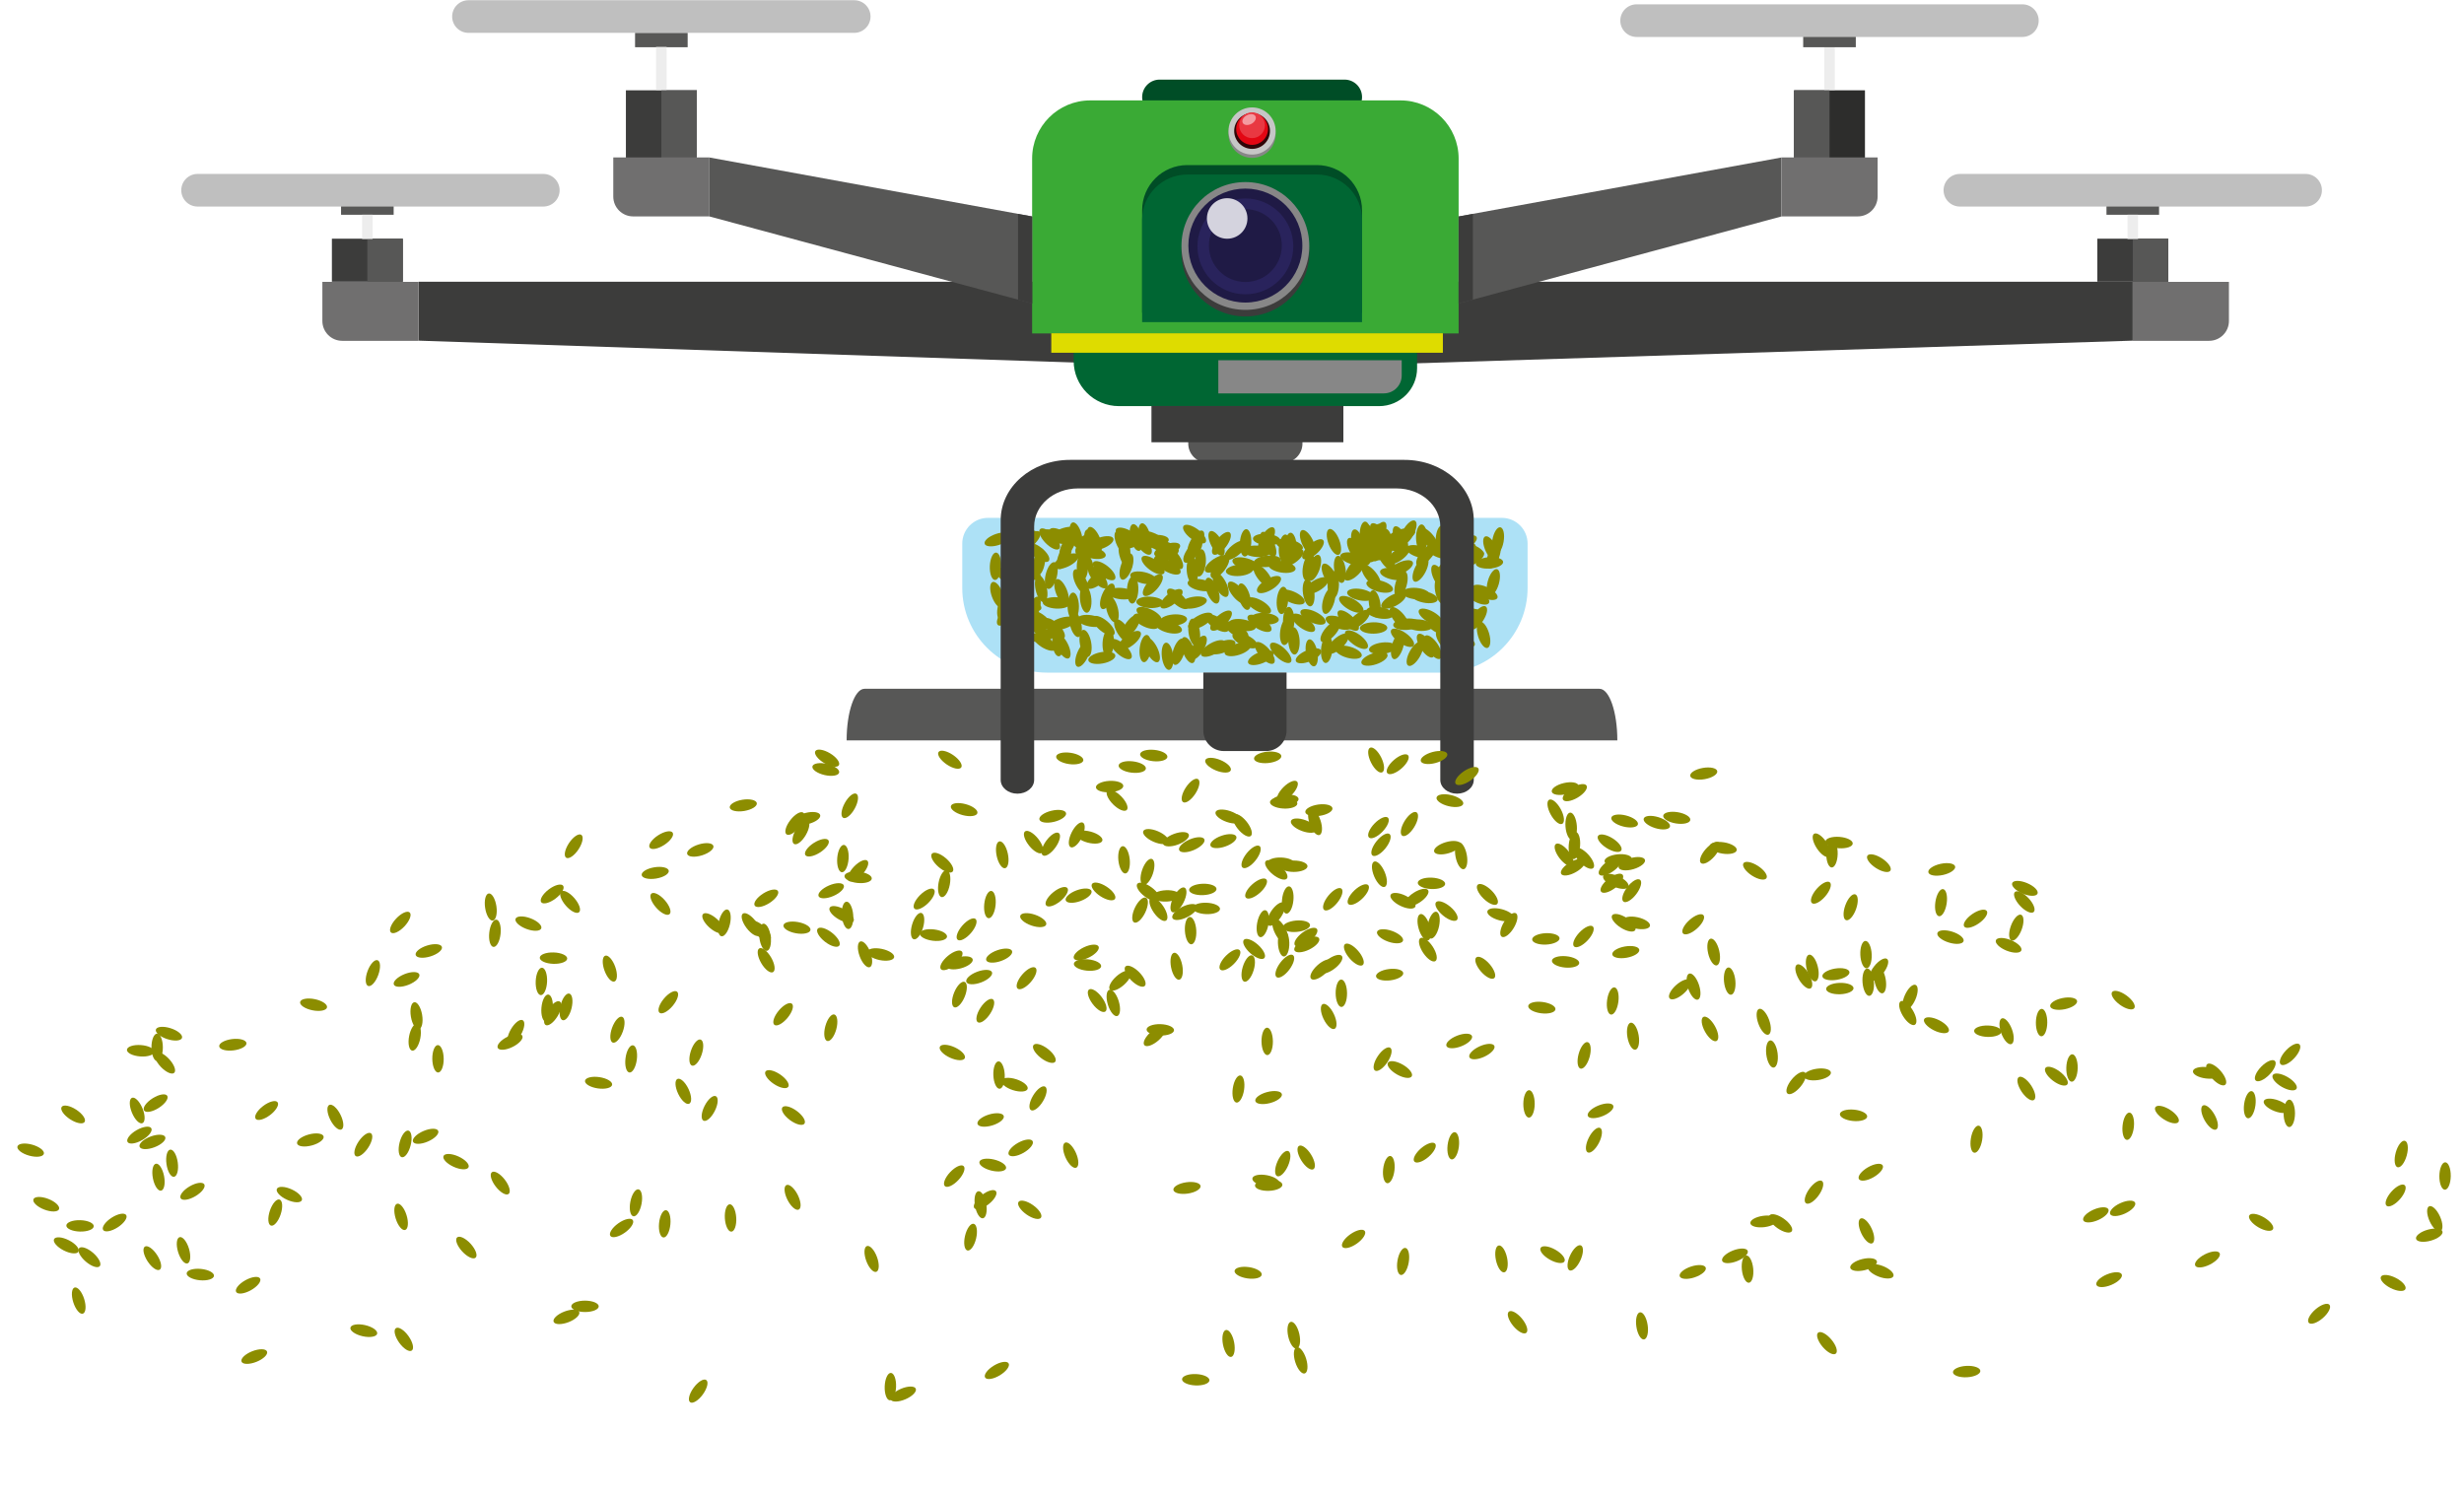 <?xml version="1.0" encoding="UTF-8"?>
<svg width="600" height="364.8" version="1.1" viewBox="0 0 600 364.8" xmlns="http://www.w3.org/2000/svg" xmlns:xlink="http://www.w3.org/1999/xlink">
 <g transform="translate(-332.7 -1114.1)">
  <g transform="translate(189.75 1121.6)">
   <path transform="translate(-332.7 -1114.1)" d="m827.01 1270.4h-96.424c-11.388 0-20.62-9.233-20.62-20.62v-10.796c0-3.465 2.81-6.274 6.276-6.274h125.11c3.466 0 6.276 2.81 6.276 6.274v10.796c0 11.387-9.231 20.62-20.62 20.62" fill="#ade1f6"/>
   <use transform="rotate(49.704 117.27 548.47)" xlink:href="#a"/>
   <use transform="rotate(71.17 136.86 382.52)" xlink:href="#a"/>
   <use transform="rotate(182.36 179.58 92.617)" xlink:href="#a"/>
   <use transform="rotate(159.78 172.51 137.21)" xlink:href="#a"/>
   <use transform="rotate(194.16 184.65 76.032)" xlink:href="#a"/>
   <use transform="rotate(165.13 175.41 129.73)" xlink:href="#a"/>
   <use transform="rotate(27.544 57.662 953.04)" xlink:href="#a"/>
   <use transform="rotate(134.03 168.05 182.86)" xlink:href="#a"/>
   <use transform="rotate(126.98 162.89 201.8)" xlink:href="#a"/>
   <use transform="rotate(178.57 179.73 103.62)" xlink:href="#a"/>
   <use transform="rotate(217.65 193.64 31.874)" xlink:href="#a"/>
   <use transform="rotate(3.916 -1044 6243.6)" xlink:href="#a"/>
   <use transform="rotate(110.71 165.47 240.94)" xlink:href="#a"/>
   <use transform="rotate(202 188.58 53.479)" xlink:href="#a"/>
   <use transform="rotate(180.18 181.66 95.256)" xlink:href="#a"/>
   <use transform="rotate(-82.831 222.76 -137)" xlink:href="#a"/>
   <use transform="rotate(20.922 -26.647 1245.5)" xlink:href="#a"/>
   <use transform="rotate(-41.321 292.16 -451.97)" xlink:href="#a"/>
   <use transform="rotate(210.2 196.06 36.243)" xlink:href="#a"/>
   <use transform="rotate(128.16 168.59 198.05)" xlink:href="#a"/>
   <use transform="rotate(-62.071 239.81 -252.31)" xlink:href="#a"/>
   <use transform="rotate(-68.025 239.36 -210.49)" xlink:href="#a"/>
   <use transform="rotate(-51.331 269 -335.83)" xlink:href="#a"/>
   <use transform="rotate(123.14 161.68 221.07)" xlink:href="#a"/>
   <use transform="rotate(253.34 209.32 -67.145)" xlink:href="#a"/>
   <use transform="rotate(-44.243 259.79 -430.6)" xlink:href="#a"/>
   <use transform="rotate(8.294 -271.1 3017.5)" xlink:href="#a"/>
   <use transform="rotate(-12.35 519.76 -1860.2)" xlink:href="#a"/>
   <use transform="rotate(127.41 164.57 208.12)" xlink:href="#a"/>
   <use transform="rotate(72.537 127.75 394.9)" xlink:href="#a"/>
   <use transform="rotate(202.84 193.78 52.254)" xlink:href="#a"/>
   <use transform="rotate(-57.741 241.2 -295.72)" xlink:href="#a"/>
   <use transform="rotate(13.656 -103.78 1879.1)" xlink:href="#a"/>
   <use transform="rotate(93.027 150.26 304.2)" xlink:href="#a"/>
   <use transform="rotate(134.57 168.85 193.88)" xlink:href="#a"/>
   <use transform="rotate(176.38 185.14 112.93)" xlink:href="#a"/>
   <use transform="rotate(-22.832 340.98 -988.57)" xlink:href="#a"/>
   <use transform="rotate(-14.728 419.35 -1580.4)" xlink:href="#a"/>
   <use transform="rotate(64.417 135.22 437.65)" xlink:href="#a"/>
   <use transform="rotate(158.58 180 140.57)" xlink:href="#a"/>
   <use transform="rotate(73.365 132.7 391.94)" xlink:href="#a"/>
   <use transform="rotate(153.13 176.72 157.86)" xlink:href="#a"/>
   <use transform="rotate(-15.905 409.96 -1467.1)" xlink:href="#a"/>
   <use transform="rotate(-34.137 295.9 -611.76)" xlink:href="#a"/>
   <use transform="rotate(.706 -5260.6 35328)" xlink:href="#a"/>
   <use transform="rotate(179.22 188.09 103.21)" xlink:href="#a"/>
   <use transform="rotate(166.96 184 128.57)" xlink:href="#a"/>
   <use transform="rotate(203.65 198.78 62.111)" xlink:href="#a"/>
   <use transform="rotate(-12.115 479.11 -2023.5)" xlink:href="#a"/>
   <use transform="rotate(4.776 -563.89 5303.3)" xlink:href="#a"/>
   <use transform="rotate(50.898 117.57 558.44)" xlink:href="#a"/>
   <use transform="rotate(154.28 181.19 148.27)" xlink:href="#a"/>
   <use transform="rotate(-80.388 238.07 -154.61)" xlink:href="#a"/>
   <use transform="rotate(-10.099 675.58 -2354.6)" xlink:href="#a"/>
   <use transform="rotate(119.53 177.62 222.92)" xlink:href="#a"/>
   <use transform="rotate(102.55 165.11 270.24)" xlink:href="#a"/>
   <use transform="rotate(140.08 178.68 177.72)" xlink:href="#a"/>
   <use transform="rotate(174.49 188.06 111.33)" xlink:href="#a"/>
   <use transform="rotate(-49.889 279.7 -368.1)" xlink:href="#a"/>
   <use transform="rotate(259.56 229.03 -74.665)" xlink:href="#a"/>
   <use transform="rotate(166.46 192.44 119.91)" xlink:href="#a"/>
   <use transform="rotate(250.09 213.22 -59.714)" xlink:href="#a"/>
   <use transform="rotate(-51.842 262.21 -354.62)" xlink:href="#a"/>
   <use transform="rotate(203 200.09 55.75)" xlink:href="#a"/>
   <use transform="rotate(-15.014 487.13 -1572.6)" xlink:href="#a"/>
   <use transform="rotate(3.24 -1323.1 7892.2)" xlink:href="#a"/>
   <use transform="rotate(265.97 226.66 -116.8)" xlink:href="#a"/>
   <use transform="rotate(153.86 187.2 145.62)" xlink:href="#a"/>
   <use transform="rotate(18.896 -6.928 1433.5)" xlink:href="#a"/>
   <use transform="rotate(-84.687 234.68 -143.2)" xlink:href="#a"/>
   <use transform="rotate(-32.836 335.02 -648.61)" xlink:href="#a"/>
   <use transform="rotate(132.29 174.88 205.01)" xlink:href="#a"/>
   <use transform="rotate(-67.385 243.08 -244.75)" xlink:href="#a"/>
   <use transform="rotate(247.04 215.79 -53.973)" xlink:href="#a"/>
   <use transform="rotate(-18.821 389.63 -1245.7)" xlink:href="#a"/>
   <use transform="rotate(2.261 -1649.3 11409)" xlink:href="#a"/>
   <use transform="rotate(35.915 69.482 792.09)" xlink:href="#a"/>
   <use transform="rotate(52.327 108.58 559.42)" xlink:href="#a"/>
   <use transform="rotate(-53.548 261.82 -364.29)" xlink:href="#a"/>
   <use transform="rotate(-35.352 293.18 -610.09)" xlink:href="#a"/>
   <use transform="rotate(103.4 169.33 275.58)" xlink:href="#a"/>
   <use transform="rotate(92.662 161.5 316.32)" xlink:href="#a"/>
   <use transform="rotate(115.07 171.62 246.58)" xlink:href="#a"/>
   <use transform="rotate(186.67 199.67 93.795)" xlink:href="#a"/>
   <use transform="rotate(-75.079 239.86 -200.83)" xlink:href="#a"/>
   <use transform="rotate(118.84 179.53 226.71)" xlink:href="#a"/>
   <use transform="rotate(126.21 181.13 211.19)" xlink:href="#a"/>
   <use transform="rotate(41.561 103.62 693.75)" xlink:href="#a"/>
   <use transform="rotate(115.6 172.75 244.58)" xlink:href="#a"/>
   <use transform="rotate(153.17 187.51 160.83)" xlink:href="#a"/>
   <use transform="rotate(-14.427 465.21 -1885.6)" xlink:href="#a"/>
   <use transform="rotate(64.489 148.66 455.78)" xlink:href="#a"/>
   <use transform="rotate(119.11 180.23 230.6)" xlink:href="#a"/>
   <use transform="rotate(230.7 218.07 -7.141)" xlink:href="#a"/>
   <use transform="rotate(-75.285 253.04 -190.76)" xlink:href="#a"/>
   <use transform="rotate(-6.774 951.55 -3734.8)" xlink:href="#a"/>
   <use transform="rotate(-1.818 2175.8 -15186)" xlink:href="#a"/>
   <use transform="rotate(69.721 154.53 421.28)" xlink:href="#a"/>
   <use transform="rotate(142.27 189.47 173.8)" xlink:href="#a"/>
   <use transform="rotate(-46.773 287.78 -427.91)" xlink:href="#a"/>
   <use transform="rotate(264.84 237.18 -105.03)" xlink:href="#a"/>
   <use transform="rotate(17.396 -85.996 1602.7)" xlink:href="#a"/>
   <use transform="rotate(94.426 183.88 315.28)" xlink:href="#a"/>
   <use transform="rotate(217.73 213.75 16.301)" xlink:href="#a"/>
   <use transform="rotate(175.86 201.63 105.7)" xlink:href="#a"/>
   <use transform="rotate(259.42 234.49 -90.192)" xlink:href="#a"/>
   <use transform="rotate(-7.777 814.5 -3288.7)" xlink:href="#a"/>
   <use transform="rotate(-19.717 454.03 -1216.1)" xlink:href="#a"/>
   <use transform="rotate(171.77 223.53 112.32)" xlink:href="#a"/>
   <use transform="rotate(210.07 211.52 31.99)" xlink:href="#a"/>
   <use transform="rotate(6 -428.03 4511.5)" xlink:href="#a"/>
   <use transform="rotate(-79.2 247.22 -180.68)" xlink:href="#a"/>
   <use transform="rotate(60.945 135.53 496.83)" xlink:href="#a"/>
   <use transform="rotate(31.337 48.663 930.9)" xlink:href="#a"/>
   <use transform="rotate(210.65 220.17 27.967)" xlink:href="#a"/>
   <use transform="rotate(-27.827 329.92 -848.04)" xlink:href="#a"/>
   <use transform="rotate(57.124 144.78 525.36)" xlink:href="#a"/>
   <use transform="rotate(-21.123 401.05 -1149.2)" xlink:href="#a"/>
   <use transform="rotate(123.48 184.11 229.26)" xlink:href="#a"/>
   <use transform="rotate(60.703 131.03 504.74)" xlink:href="#a"/>
   <use transform="rotate(-28.583 345.36 -902.42)" xlink:href="#a"/>
   <use transform="rotate(37.248 115.17 788.38)" xlink:href="#a"/>
   <use transform="rotate(37.165 106.28 792.38)" xlink:href="#a"/>
   <use transform="rotate(152.59 197.58 156.13)" xlink:href="#a"/>
   <use transform="rotate(47.904 115.97 630.11)" xlink:href="#a"/>
   <use transform="rotate(248.67 236.15 -53.204)" xlink:href="#a"/>
   <use transform="rotate(11.331 -87.15 2631.1)" xlink:href="#a"/>
   <use transform="rotate(50.339 140.89 596.44)" xlink:href="#a"/>
   <use transform="rotate(84.607 171.22 356.89)" xlink:href="#a"/>
   <use transform="rotate(140.67 195.22 184.41)" xlink:href="#a"/>
   <use transform="rotate(122.22 185.44 234.76)" xlink:href="#a"/>
   <use transform="rotate(252.01 240.09 -64.488)" xlink:href="#a"/>
   <use transform="rotate(5.939 -388.96 4948.4)" xlink:href="#a"/>
   <use transform="rotate(3.499 -795.08 7850.7)" xlink:href="#a"/>
   <use transform="rotate(105.45 184.05 276.91)" xlink:href="#a"/>
   <use transform="rotate(164.12 203.98 133.59)" xlink:href="#a"/>
   <use transform="rotate(-79.99 257.44 -177.91)" xlink:href="#a"/>
   <use transform="rotate(-64.062 277.3 -272.67)" xlink:href="#a"/>
   <use transform="rotate(-14.004 478.75 -1953)" xlink:href="#a"/>
   <use transform="rotate(93.428 180.86 319.51)" xlink:href="#a"/>
   <use transform="rotate(141.77 199.42 180.88)" xlink:href="#a"/>
   <use transform="rotate(-61.04 275.93 -302.96)" xlink:href="#a"/>
   <use transform="rotate(-58.601 283.16 -321.39)" xlink:href="#a"/>
   <use transform="rotate(248.1 241.38 -53.356)" xlink:href="#a"/>
   <use transform="rotate(178.49 223.53 96.412)" xlink:href="#a"/>
   <use transform="rotate(152.54 204.57 152.75)" xlink:href="#a"/>
   <use transform="rotate(264.08 241.68 -119.76)" xlink:href="#a"/>
   <use transform="rotate(238.89 232.37 -36.254)" xlink:href="#a"/>
   <use transform="rotate(-84.981 255.29 -157.99)" xlink:href="#a"/>
   <use transform="rotate(-41.173 329.03 -529.58)" xlink:href="#a"/>
   <use transform="rotate(144.11 215.77 176.85)" xlink:href="#a"/>
   <use transform="rotate(184.26 215.24 85.677)" xlink:href="#a"/>
   <use transform="rotate(-81.108 253.05 -185.11)" xlink:href="#a"/>
   <use transform="rotate(4.749 -695.07 5922.8)" xlink:href="#a"/>
   <use transform="rotate(8.08 -372.92 3528.8)" xlink:href="#a"/>
   <use transform="rotate(132.87 194.39 212.61)" xlink:href="#a"/>
   <use transform="rotate(-89.261 256.72 -163.23)" xlink:href="#a"/>
   <use transform="rotate(-76.898 253.68 -210.83)" xlink:href="#a"/>
   <use transform="rotate(236.07 232.28 -33.277)" xlink:href="#a"/>
   <use transform="rotate(-66.593 271.74 -268.71)" xlink:href="#a"/>
   <use transform="rotate(.503 -8931.1 55274)" xlink:href="#a"/>
   <use transform="rotate(177.01 214.11 112.29)" xlink:href="#a"/>
   <use transform="rotate(-6.698 749.75 -4248.7)" xlink:href="#a"/>
   <use transform="rotate(47.99 146.85 645.51)" xlink:href="#a"/>
   <use transform="rotate(10.352 -154.32 2797.2)" xlink:href="#a"/>
   <use transform="rotate(-7.926 747.59 -3430.6)" xlink:href="#a"/>
   <use transform="rotate(125.45 195.55 229.54)" xlink:href="#a"/>
   <use transform="rotate(247.06 246.44 -54.297)" xlink:href="#a"/>
   <use transform="rotate(268.57 255.74 -153.87)" xlink:href="#a"/>
   <use transform="rotate(-25.473 352.51 -987.66)" xlink:href="#a"/>
   <use transform="rotate(19.71 23.535 1508.9)" xlink:href="#a"/>
   <use transform="rotate(59.622 155.32 527.79)" xlink:href="#a"/>
   <use transform="rotate(115.32 192.41 258.24)" xlink:href="#a"/>
   <use transform="rotate(169.32 213.27 130.31)" xlink:href="#a"/>
   <use transform="rotate(20.009 47.853 1529.6)" xlink:href="#a"/>
   <use transform="rotate(-20.504 389.1 -1275.5)" xlink:href="#a"/>
   <use transform="rotate(150.89 210.6 162.22)" xlink:href="#a"/>
   <use transform="rotate(196.38 224.89 65.505)" xlink:href="#a"/>
   <use transform="rotate(221.37 235.32 11.427)" xlink:href="#a"/>
   <use transform="rotate(185.1 221.16 95.994)" xlink:href="#a"/>
   <use transform="rotate(27.097 100.98 1141.3)" xlink:href="#a"/>
   <use transform="rotate(150.67 214.44 160.4)" xlink:href="#a"/>
   <use transform="rotate(171.03 218.16 116.73)" xlink:href="#a"/>
   <use transform="rotate(181.09 220.35 96.761)" xlink:href="#a"/>
   <use transform="rotate(-70.222 278.14 -249.34)" xlink:href="#a"/>
   <use transform="rotate(227.53 239.49 -2.978)" xlink:href="#a"/>
   <use transform="rotate(153.76 217.54 151.91)" xlink:href="#a"/>
   <use transform="rotate(104.83 197.38 288.45)" xlink:href="#a"/>
   <use transform="rotate(224.24 236.44 -4.378)" xlink:href="#a"/>
   <use transform="rotate(-60.092 288.19 -330.34)" xlink:href="#a"/>
   <use transform="rotate(-46.749 314.7 -473.6)" xlink:href="#a"/>
   <use transform="rotate(-74.313 279.92 -221.83)" xlink:href="#a"/>
   <use transform="rotate(208.63 233.05 28.382)" xlink:href="#a"/>
   <use transform="rotate(-82.122 261.71 -194.37)" xlink:href="#a"/>
   <use transform="rotate(222.36 235.78 -.069)" xlink:href="#a"/>
   <use transform="rotate(-79.321 267.97 -202.33)" xlink:href="#a"/>
   <use transform="rotate(50.809 138.84 631.21)" xlink:href="#a"/>
   <use transform="rotate(126.32 201.35 232.52)" xlink:href="#a"/>
   <use transform="rotate(211.85 234.29 22.763)" xlink:href="#a"/>
   <use transform="rotate(-56.047 282.9 -378.76)" xlink:href="#a"/>
   <use transform="rotate(-38.939 322.73 -615.39)" xlink:href="#a"/>
   <use transform="rotate(-8.437 741.57 -3323.7)" xlink:href="#a"/>
   <use transform="rotate(89.27 183.35 360.13)" xlink:href="#a"/>
   <use transform="rotate(71.807 163.14 457.07)" xlink:href="#a"/>
   <use transform="rotate(-38.567 310.45 -630.88)" xlink:href="#a"/>
   <use transform="rotate(-69.176 271.46 -274.76)" xlink:href="#a"/>
   <use transform="rotate(-34.936 330.28 -711.36)" xlink:href="#a"/>
   <use transform="rotate(104.8 197.97 294.33)" xlink:href="#a"/>
   <use transform="rotate(100.38 193.03 313.63)" xlink:href="#a"/>
   <use transform="rotate(83.009 176.85 393.45)" xlink:href="#a"/>
   <use transform="rotate(-12.071 518.66 -2307.7)" xlink:href="#a"/>
   <use transform="rotate(53.653 164.35 600.81)" xlink:href="#a"/>
   <use transform="rotate(100.91 198.89 308.3)" xlink:href="#a"/>
   <use transform="rotate(61.863 164.43 526.49)" xlink:href="#a"/>
   <use transform="rotate(140.84 213.88 194.13)" xlink:href="#a"/>
   <use transform="rotate(196.28 234.03 70.034)" xlink:href="#a"/>
   <use transform="rotate(75.148 189.78 425.72)" xlink:href="#a"/>
   <use transform="rotate(-24.919 364.85 -1064.1)" xlink:href="#a"/>
   <use transform="rotate(64.077 174.25 505.81)" xlink:href="#a"/>
   <use transform="rotate(195.73 233.2 63.729)" xlink:href="#a"/>
   <use transform="rotate(266.1 266.89 -135.74)" xlink:href="#a"/>
   <use transform="rotate(-54.779 309.96 -388.56)" xlink:href="#a"/>
   <use transform="rotate(29.413 116.97 1070.9)" xlink:href="#a"/>
   <use transform="rotate(105.85 206.51 290.11)" xlink:href="#a"/>
   <use transform="rotate(206.77 238.7 35.789)" xlink:href="#a"/>
   <use transform="rotate(-85.027 270.29 -180.87)" xlink:href="#a"/>
   <use transform="rotate(-84.917 274.96 -178)" xlink:href="#a"/>
   <use transform="rotate(29.418 61.68 1088.6)" xlink:href="#a"/>
   <use transform="rotate(179.08 230.54 95.516)" xlink:href="#a"/>
   <use transform="rotate(140.76 220.86 185.92)" xlink:href="#a"/>
   <use transform="rotate(220.25 243.09 .61)" xlink:href="#a"/>
   <use transform="rotate(-78.314 276.86 -217.05)" xlink:href="#a"/>
   <use transform="rotate(-60.045 300.61 -345.97)" xlink:href="#a"/>
   <use transform="rotate(-32.859 377.73 -771.27)" xlink:href="#a"/>
   <use transform="rotate(182.71 233.89 87.396)" xlink:href="#a"/>
   <use transform="rotate(110.46 210.88 276.01)" xlink:href="#a"/>
   <use transform="rotate(-26.928 378.57 -989.87)" xlink:href="#a"/>
   <use transform="rotate(-9.721 661.8 -2965.8)" xlink:href="#a"/>
   <use transform="rotate(-67.216 294.88 -287.81)" xlink:href="#a"/>
   <use transform="rotate(-33.304 377.18 -761.62)" xlink:href="#a"/>
   <use transform="rotate(250.94 256.41 -92.686)" xlink:href="#a"/>
   <use transform="rotate(250.31 256.25 -90.307)" xlink:href="#a"/>
   <use transform="rotate(232.47 250.52 -32.306)" xlink:href="#a"/>
   <use transform="rotate(9.769 -188.93 3164)" xlink:href="#a"/>
   <use transform="rotate(7.213 -407.09 4265.3)" xlink:href="#a"/>
   <use transform="rotate(142.92 219.33 193.66)" xlink:href="#a"/>
   <use transform="rotate(210.79 243.91 21.764)" xlink:href="#a"/>
   <use transform="rotate(26.857 101.22 1201.4)" xlink:href="#a"/>
   <use transform="rotate(9.049 -201.55 3432.7)" xlink:href="#a"/>
   <use transform="rotate(41.334 136.64 799.33)" xlink:href="#a"/>
   <use transform="rotate(5.602 -596.89 5480.2)" xlink:href="#a"/>
   <use transform="rotate(205.09 244.7 48.021)" xlink:href="#a"/>
   <use transform="rotate(222.92 247.53 -9.218)" xlink:href="#a"/>
   <use transform="rotate(-72.907 279.43 -262.88)" xlink:href="#a"/>
   <use transform="rotate(61.46 181.95 540.88)" xlink:href="#a"/>
   <use transform="rotate(118.72 215.48 257.56)" xlink:href="#a"/>
   <use transform="rotate(95.837 200.52 340.04)" xlink:href="#a"/>
   <use transform="rotate(158.48 227.91 155.14)" xlink:href="#a"/>
   <use transform="rotate(60.694 183.43 544.34)" xlink:href="#a"/>
   <use transform="rotate(-25.115 380.25 -1103)" xlink:href="#a"/>
   <use transform="rotate(85.879 203.44 382.97)" xlink:href="#a"/>
   <use transform="rotate(114.19 214.72 272.2)" xlink:href="#a"/>
   <use transform="rotate(-87.935 277.56 -171.34)" xlink:href="#a"/>
   <use transform="rotate(-68.398 298.25 -281.56)" xlink:href="#a"/>
   <use transform="rotate(-22.411 391.47 -1235.5)" xlink:href="#a"/>
   <use transform="rotate(9.894 -111.47 3186)" xlink:href="#a"/>
   <use transform="rotate(199.77 245.16 49.011)" xlink:href="#a"/>
   <use transform="rotate(195.75 244.41 61.891)" xlink:href="#a"/>
   <use transform="rotate(213.84 249.76 22.467)" xlink:href="#a"/>
   <use transform="rotate(-16.73 523.08 -1703.1)" xlink:href="#a"/>
  </g>
  <g>
   <path d="m434.62 1182.7h417.42v14.357l-214.45 6.774-202.97-6.774v-14.357" fill="#3c3c3b"/>
   <path d="m660.11 1142h-45.031c-2.351 0-4.257-1.906-4.257-4.257s1.906-4.257 4.257-4.257h45.031c2.351 0 4.257 1.906 4.257 4.257s-1.906 4.257-4.257 4.257" fill="#004d26"/>
   <path d="m645.17 1226.8h-18.44c-2.588 0-4.686-2.099-4.686-4.686v-14.682h27.812v14.682c0 2.587-2.099 4.686-4.687 4.686" fill="#575756"/>
   <path d="m668.52 1213h-63.35c-6.09 0-11.029-4.937-11.029-11.027v-9.407h83.63v11.184c0 5.108-4.142 9.25-9.251 9.25" fill="#063"/>
   <path d="m584.06 1188-78.604-21.191v-14.357l78.604 14.357v21.191" fill="#575756"/>
   <path d="m687.88 1195.3h-103.85v-42.6c0-7.815 6.335-14.15 14.15-14.15h75.555c7.815 0 14.15 6.335 14.15 14.15v42.6" fill="#3aaa35"/>
   <path d="m669.67 1209.9h-40.299v-8.068h44.653v3.713c0 2.406-1.95 4.354-4.354 4.354" fill="#878787"/>
   <path d="m502.38 1161.9h-17.27v-25.811h17.27v25.811" fill="#3c3c3b"/>
   <path d="m502.38 1161.9h-8.634v-25.811h8.634v25.811" fill="#575756"/>
  </g>
  <g fill="#706f6f">
   <path d="m505.46 1166.8h-18.585c-2.671 0-4.837-2.166-4.837-4.838v-9.518h23.422v14.357"/>
   <path d="m434.62 1197.1h-18.585c-2.672 0-4.837-2.166-4.837-4.837v-9.52h23.422v14.357"/>
   <path d="m852.04 1197.1h18.584c2.673 0 4.837-2.166 4.837-4.837v-9.52h-23.421v14.357"/>
  </g>
  <g>
   <path d="m687.88 1188 78.606-21.191v-14.357l-78.606 14.357v21.191" fill="#575756"/>
   <path d="m769.56 1161.9h17.27v-25.811h-17.27v25.811" fill="#2d2d2c"/>
   <path d="m778.2 1161.9h-8.634v-25.811h8.634v25.811" fill="#575756"/>
   <path d="m766.49 1166.8h18.585c2.671 0 4.837-2.166 4.837-4.838v-9.518h-23.422v14.357" fill="#706f6f"/>
   <path d="m580.6 1166.2v20.891l3.465 0.934v-21.191l-3.465-0.634" fill="#3c3c3b"/>
   <path d="m691.35 1166.2v20.891l-3.466 0.934v-21.191l3.466-0.634" fill="#3c3c3b"/>
   <path d="m653.37 1154.3h-31.56c-6.07 0-10.993 4.921-10.993 10.993v24.956h53.546v-24.956c0-6.072-4.923-10.993-10.993-10.993" fill="#004d26"/>
   <path d="m653.37 1156.6h-31.56c-6.07 0-10.993 4.921-10.993 10.993v24.956h53.546v-24.956c0-6.072-4.923-10.993-10.993-10.993" fill="#063"/>
   <path d="m651.52 1175.6c0 8.595-6.967 15.563-15.563 15.563-8.595 0-15.563-6.968-15.563-15.563 0-8.596 6.968-15.564 15.563-15.564 8.596 0 15.563 6.968 15.563 15.564" fill="#3c3c3b"/>
   <path d="m651.52 1174c0 8.596-6.967 15.563-15.563 15.563-8.595 0-15.563-6.967-15.563-15.563s6.968-15.563 15.563-15.563c8.596 0 15.563 6.967 15.563 15.563" fill="#878787"/>
   <path d="m649.83 1173.9c0 7.665-6.213 13.878-13.878 13.878-7.664 0-13.877-6.213-13.877-13.878 0-7.664 6.213-13.877 13.877-13.877 7.665 0 13.878 6.213 13.878 13.877" fill="#1f1a45"/>
   <path d="m647.62 1174.1c0 6.444-5.224 11.668-11.668 11.668-6.443 0-11.667-5.224-11.667-11.668 0-6.443 5.224-11.667 11.667-11.667 6.444 0 11.668 5.224 11.668 11.667" fill="#29235c"/>
   <path d="m644.83 1173.9c0 4.901-3.973 8.874-8.874 8.874-4.901 0-8.874-3.973-8.874-8.874 0-4.9 3.973-8.873 8.874-8.873 4.901 0 8.874 3.973 8.874 8.873" fill="#1f1a45"/>
   <path d="m636.46 1167.3c0 2.727-2.209 4.935-4.935 4.935-2.725 0-4.934-2.209-4.934-4.935 0-2.725 2.209-4.934 4.934-4.934 2.727 0 4.935 2.209 4.935 4.934" fill="#d4d3de"/>
   <path d="m643.33 1146.8c0 3.171-2.571 5.742-5.742 5.742s-5.742-2.571-5.742-5.742c0-3.172 2.571-5.742 5.742-5.742s5.742 2.57 5.742 5.742" fill="#878787"/>
   <path d="m643.33 1146c0 3.171-2.571 5.742-5.742 5.742s-5.742-2.571-5.742-5.742c0-3.172 2.571-5.742 5.742-5.742s5.742 2.57 5.742 5.742" fill="#c6c6c6"/>
   <path d="m641.95 1146c0 2.407-1.952 4.357-4.359 4.357-2.407 0-4.359-1.95-4.359-4.357 0-2.407 1.952-4.359 4.359-4.359 2.407 0 4.359 1.952 4.359 4.359" fill="#300608"/>
   <path d="m641.47 1145.5c0 2.142-1.736 3.877-3.877 3.877s-3.878-1.736-3.878-3.877 1.736-3.878 3.878-3.878 3.877 1.736 3.877 3.878" fill="#e30613"/>
   <path d="m640.73 1144.6c0 1.735-1.406 3.139-3.141 3.139-1.735 0-3.141-1.405-3.141-3.139s1.406-3.141 3.141-3.141c1.735 0 3.141 1.406 3.141 3.141" fill="#e93842"/>
   <path d="m638.41 1142.4c0.307 0.577-0.137 1.412-0.991 1.863-0.852 0.451-1.792 0.35-2.097-0.228-0.307-0.578 0.137-1.412 0.991-1.863 0.852-0.453 1.792-0.35 2.097 0.228" fill="#f49ba1"/>
   <path d="m684.05 1200h-95.355v-4.743h95.355v4.743" fill="#dedc00"/>
   <path d="m659.82 1221.8h-46.733v-8.84h46.733v8.84" fill="#3c3c3b"/>
   <path d="m500.15 1125.6h-12.81v-3.521h12.81v3.521" fill="#575756"/>
   <path d="m495.03 1136h-2.568v-10.47h2.568v10.47" fill="#ededed"/>
   <path d="m430.79 1182.7h-17.271v-10.473h17.271v10.473" fill="#3c3c3b"/>
   <path d="m430.79 1182.7h-8.635v-10.473h8.635v10.473" fill="#575756"/>
   <path d="m428.56 1166.4h-12.811v-3.519h12.811v3.519" fill="#575756"/>
   <path d="m423.44 1172.3h-2.569v-5.908h2.569v5.908" fill="#ededed"/>
   <path d="m860.68 1182.7h-17.27v-10.473h17.27v10.473" fill="#3c3c3b"/>
   <path d="m860.68 1182.7h-8.634v-10.473h8.634v10.473" fill="#575756"/>
   <path d="m858.45 1166.4h-12.81v-3.519h12.81v3.519" fill="#575756"/>
   <path d="m853.33 1172.3h-2.57v-5.908h2.57v5.908" fill="#ededed"/>
   <path d="m779.48 1136h-2.57v-10.47h2.57v10.47" fill="#ededed"/>
   <path d="m784.6 1125.6h-12.812v-3.521h12.812v3.521" fill="#575756"/>
  </g>
  <g fill="#bfbfbf">
   <path d="m825.16 1123.1h-93.932c-2.194 0-3.973-1.779-3.973-3.975 0-2.194 1.779-3.973 3.973-3.973h93.932c2.194 0 3.975 1.779 3.975 3.973 0 2.196-1.78 3.975-3.975 3.975"/>
   <path d="m465 1164.4h-84.185c-2.195 0-3.974-1.779-3.974-3.973s1.779-3.973 3.974-3.973h84.185c2.194 0 3.973 1.779 3.973 3.973s-1.779 3.973-3.973 3.973"/>
   <path d="m540.71 1122.1h-93.932c-2.196 0-3.975-1.779-3.975-3.973s1.779-3.973 3.975-3.973h93.932c2.194 0 3.973 1.779 3.973 3.973s-1.779 3.973-3.973 3.973"/>
  </g>
  <g>
   <path d="m726.53 1294.4h-187.67c0-6.939 1.948-12.564 4.351-12.564h178.97c2.403 0 4.351 5.625 4.351 12.564" fill="#575756"/>
   <path d="m640.99 1297h-10.279c-2.76 0-4.997-2.237-4.997-4.997v-14.134h20.273v14.134c0 2.76-2.237 4.997-4.997 4.997" fill="#3c3c3b"/>
   <path d="m894.13 1164.4h-84.185c-2.195 0-3.974-1.779-3.974-3.973s1.779-3.973 3.974-3.973h84.185c2.194 0 3.973 1.779 3.973 3.973s-1.779 3.973-3.973 3.973" fill="#bfbfbf"/>
   <path d="m576.37 1240.8v63.22c0 1.856 1.826 3.359 4.077 3.359 2.25 0 4.076-1.503 4.076-3.359v-61.702c0-5.121 4.763-9.274 10.638-9.274h77.621c5.875 0 10.638 4.153 10.638 9.274v61.702c0 1.856 1.825 3.359 4.076 3.359 2.25 0 4.076-1.503 4.076-3.359v-63.22c0-8.123-7.554-14.708-16.871-14.708h-81.46c-9.317 0-16.871 6.584-16.871 14.708" fill="#3c3c3b"/>
  </g>
 </g>
 <ellipse id="a" cx="-27.587" cy="63.339" rx="1.387" ry="3.34" fill="#8c8d00" stroke-linejoin="round" stroke-width="3"/>
 <use transform="rotate(84.157 73.491 310.11)" xlink:href="#a"/>
 <use transform="rotate(110.3 97.002 252.34)" xlink:href="#a"/>
 <use transform="rotate(92.354 71.712 299.72)" xlink:href="#a"/>
 <use transform="rotate(-70.99 224.7 -52.032)" xlink:href="#a"/>
 <use transform="rotate(216.83 171.26 92.634)" xlink:href="#a"/>
 <use transform="rotate(69.756 28.213 359.05)" xlink:href="#a"/>
 <use transform="rotate(227.78 185.33 72.359)" xlink:href="#a"/>
 <use transform="rotate(26.407 -181.02 750.91)" xlink:href="#a"/>
 <use transform="rotate(186.64 169.4 160.12)" xlink:href="#a"/>
 <use transform="rotate(-84.644 212.87 -11.378)" xlink:href="#a"/>
 <use transform="rotate(93.238 80.04 290.16)" xlink:href="#a"/>
 <use transform="rotate(146.68 134.93 203.45)" xlink:href="#a"/>
 <use transform="rotate(189.75 167.44 169.52)" xlink:href="#a"/>
 <use transform="rotate(250.89 185.52 18.237)" xlink:href="#a"/>
 <use transform="rotate(-56.951 262.29 -132.92)" xlink:href="#a"/>
 <use transform="rotate(66.694 23.13 375.99)" xlink:href="#a"/>
 <use transform="rotate(-2.371 4903.1 -6381.9)" xlink:href="#a"/>
 <use transform="rotate(25.566 -223.82 815.09)" xlink:href="#a"/>
 <use transform="rotate(169.18 157.24 154.02)" xlink:href="#a"/>
 <use transform="rotate(89.897 69.793 308.77)" xlink:href="#a"/>
 <use transform="rotate(26.787 -197.49 801.75)" xlink:href="#a"/>
 <use transform="rotate(139.03 134.85 222.22)" xlink:href="#a"/>
 <use transform="rotate(268.15 249.73 13.063)" xlink:href="#a"/>
 <use transform="rotate(18.663 -327.45 1072)" xlink:href="#a"/>
 <use transform="rotate(226.46 184.74 63.691)" xlink:href="#a"/>
 <use transform="rotate(192.17 169.37 124.24)" xlink:href="#a"/>
 <use transform="rotate(103.48 110.83 279.25)" xlink:href="#a"/>
 <use transform="rotate(81.775 69.426 331.71)" xlink:href="#a"/>
 <use transform="rotate(267.85 206.46 -14.366)" xlink:href="#a"/>
 <use transform="rotate(33.171 -85.734 660.94)" xlink:href="#a"/>
 <use transform="rotate(92.431 87.759 319.49)" xlink:href="#a"/>
 <use transform="rotate(218.79 179.41 70.478)" xlink:href="#a"/>
 <use transform="rotate(180.38 172.71 165.42)" xlink:href="#a"/>
 <use transform="rotate(-81.737 280.68 -4.928)" xlink:href="#a"/>
 <use transform="rotate(255.22 219.22 35.696)" xlink:href="#a"/>
 <use transform="rotate(234.8 212.79 89.949)" xlink:href="#a"/>
 <use transform="rotate(34.297 -116.49 691.19)" xlink:href="#a"/>
 <use transform="rotate(140.5 124.54 263.96)" xlink:href="#a"/>
 <use transform="rotate(-16.707 737.72 -863.27)" xlink:href="#a"/>
 <use transform="rotate(136.62 150.08 218.34)" xlink:href="#a"/>
 <use transform="rotate(-10.993 1023 -1482.8)" xlink:href="#a"/>
 <use transform="rotate(44.849 -13.783 541.27)" xlink:href="#a"/>
 <use transform="rotate(171.48 176.46 209.03)" xlink:href="#a"/>
 <use transform="rotate(142.11 151.79 205.87)" xlink:href="#a"/>
 <use transform="rotate(75.05 81.945 369.2)" xlink:href="#a"/>
 <use transform="rotate(-48.382 325.61 -223.39)" xlink:href="#a"/>
 <use transform="rotate(-44.757 336.19 -218.64)" xlink:href="#a"/>
 <use transform="rotate(122.2 142.99 250.14)" xlink:href="#a"/>
 <use transform="rotate(122.57 139.69 259.88)" xlink:href="#a"/>
 <use transform="rotate(211.07 192.42 89.399)" xlink:href="#a"/>
 <use transform="rotate(-38.535 334.32 -339.98)" xlink:href="#a"/>
 <use transform="rotate(113.42 133.27 277.22)" xlink:href="#a"/>
 <use transform="rotate(253.29 215.64 -6.456)" xlink:href="#a"/>
 <use transform="rotate(161.57 178.05 187.49)" xlink:href="#a"/>
 <use transform="rotate(-.615 17866 -31159)" xlink:href="#a"/>
 <use transform="rotate(97.131 93.586 332.24)" xlink:href="#a"/>
 <use transform="rotate(187.33 188.34 140.09)" xlink:href="#a"/>
 <use transform="rotate(206.92 205.92 120.75)" xlink:href="#a"/>
 <use transform="rotate(49.22 22.367 526.36)" xlink:href="#a"/>
 <use transform="rotate(95.234 98.839 335.33)" xlink:href="#a"/>
 <use transform="rotate(34.037 -163.33 755.67)" xlink:href="#a"/>
 <use transform="rotate(104.24 130.88 296.24)" xlink:href="#a"/>
 <use transform="rotate(55.806 46.182 489.5)" xlink:href="#a"/>
 <use transform="rotate(65.353 16.381 462.51)" xlink:href="#a"/>
 <use transform="rotate(262.94 232.3 -11.372)" xlink:href="#a"/>
 <use transform="rotate(107.19 137.42 290.76)" xlink:href="#a"/>
 <use transform="rotate(102.65 120.87 314.58)" xlink:href="#a"/>
 <use transform="rotate(248.74 228.9 27.475)" xlink:href="#a"/>
 <use transform="rotate(-50.742 298.17 -219.18)" xlink:href="#a"/>
 <use transform="rotate(217.14 210.67 68.742)" xlink:href="#a"/>
 <use transform="rotate(76.874 95.682 385.18)" xlink:href="#a"/>
 <use transform="rotate(31.263 -87.608 794.61)" xlink:href="#a"/>
 <use transform="rotate(233.78 219.69 30.739)" xlink:href="#a"/>
 <use transform="rotate(166.18 196.41 177.95)" xlink:href="#a"/>
 <use transform="rotate(-12.668 1323.1 -1349.1)" xlink:href="#a"/>
 <use transform="rotate(160.02 184.61 196.34)" xlink:href="#a"/>
 <use transform="rotate(-64.338 281.05 -152.16)" xlink:href="#a"/>
 <use transform="rotate(60.518 51.042 489.2)" xlink:href="#a"/>
 <use transform="rotate(172.58 195.68 174.89)" xlink:href="#a"/>
 <use transform="rotate(68.059 27.68 475.94)" xlink:href="#a"/>
 <use transform="rotate(139.72 160.28 281.85)" xlink:href="#a"/>
 <use transform="rotate(146.5 186.55 205.49)" xlink:href="#a"/>
 <use transform="rotate(59.088 63.533 490.81)" xlink:href="#a"/>
 <use transform="rotate(43.174 -29.156 667.82)" xlink:href="#a"/>
 <use transform="rotate(228.46 230.7 53.875)" xlink:href="#a"/>
 <use transform="rotate(228.19 228.53 45.85)" xlink:href="#a"/>
 <use transform="rotate(-16.382 723.97 -1155.9)" xlink:href="#a"/>
 <use transform="rotate(149.79 182.28 213.57)" xlink:href="#a"/>
 <use transform="rotate(73.804 87.004 419.8)" xlink:href="#a"/>
 <use transform="rotate(154.92 187.16 235.16)" xlink:href="#a"/>
 <use transform="rotate(-74.978 272.84 -113.13)" xlink:href="#a"/>
 <use transform="rotate(259.94 254.78 -29.881)" xlink:href="#a"/>
 <use transform="rotate(99.217 135.11 325.16)" xlink:href="#a"/>
 <use transform="rotate(267.26 253.21 -46.58)" xlink:href="#a"/>
 <use transform="rotate(264.25 249.28 -54.264)" xlink:href="#a"/>
 <use transform="rotate(79.966 119.09 389.67)" xlink:href="#a"/>
 <use transform="rotate(148.65 192.76 224.07)" xlink:href="#a"/>
 <use transform="rotate(-11.866 1339.3 -1706.9)" xlink:href="#a"/>
 <use transform="rotate(221.5 221.75 51.399)" xlink:href="#a"/>
 <use transform="rotate(52.059 27.091 569.31)" xlink:href="#a"/>
 <use transform="rotate(71.672 21.696 491.03)" xlink:href="#a"/>
 <use transform="rotate(215.9 243.83 100.81)" xlink:href="#a"/>
 <use transform="rotate(-60.456 383.07 -163.65)" xlink:href="#a"/>
 <use transform="rotate(110.92 130.43 353.56)" xlink:href="#a"/>
 <use transform="rotate(248.44 279.9 31.542)" xlink:href="#a"/>
 <use transform="rotate(116.33 164.13 311.45)" xlink:href="#a"/>
 <use transform="rotate(24.583 -379.62 1128.4)" xlink:href="#a"/>
 <use transform="rotate(220.85 236.59 52.672)" xlink:href="#a"/>
 <use transform="rotate(4.505 -1634.2 5358.7)" xlink:href="#a"/>
 <use transform="rotate(95.445 117.2 385.2)" xlink:href="#a"/>
 <use transform="rotate(203.99 237.84 100.78)" xlink:href="#a"/>
 <use transform="rotate(94.397 144.44 354.39)" xlink:href="#a"/>
 <use transform="rotate(15.318 -541.02 1697)" xlink:href="#a"/>
 <use transform="rotate(218.09 244.77 66.03)" xlink:href="#a"/>
 <use transform="rotate(-28.678 438.41 -664.43)" xlink:href="#a"/>
 <use transform="rotate(88.181 118.65 397.51)" xlink:href="#a"/>
 <use transform="rotate(-80.731 270.25 -125.15)" xlink:href="#a"/>
 <use transform="rotate(180.66 235.31 154.67)" xlink:href="#a"/>
 <use transform="rotate(146.31 202.38 243.09)" xlink:href="#a"/>
 <use transform="rotate(-4.349 1993.1 -5269)" xlink:href="#a"/>
 <use transform="rotate(136.74 201.68 244.7)" xlink:href="#a"/>
 <use transform="rotate(107.29 163.01 330.72)" xlink:href="#a"/>
 <use transform="rotate(240.09 278.22 34.68)" xlink:href="#a"/>
 <use transform="rotate(-9.796 1287.8 -2323.3)" xlink:href="#a"/>
 <use transform="rotate(261.64 293.12 -40.549)" xlink:href="#a"/>
 <use transform="rotate(159.74 213.74 203.35)" xlink:href="#a"/>
 <use transform="rotate(262.55 303.72 -20.222)" xlink:href="#a"/>
 <use transform="rotate(-28.995 556.45 -701.57)" xlink:href="#a"/>
 <use transform="rotate(112.72 181.84 313.06)" xlink:href="#a"/>
 <use transform="rotate(39.508 -74.112 810.92)" xlink:href="#a"/>
 <use transform="rotate(91.442 136.67 406.69)" xlink:href="#a"/>
 <use transform="rotate(-12.913 939.35 -1818)" xlink:href="#a"/>
 <use transform="rotate(77.731 130.56 448)" xlink:href="#a"/>
 <use transform="rotate(260.65 283.54 -51.152)" xlink:href="#a"/>
 <use transform="rotate(126.02 198.82 292.13)" xlink:href="#a"/>
 <use transform="rotate(235.45 268.88 9.878)" xlink:href="#a"/>
 <use transform="rotate(-5.682 1965.9 -4370.5)" xlink:href="#a"/>
 <use transform="rotate(256.2 309.01 -3.078)" xlink:href="#a"/>
 <use transform="rotate(-57.045 336.69 -280.85)" xlink:href="#a"/>
 <use transform="rotate(180.06 264.99 167.08)" xlink:href="#a"/>
 <use transform="rotate(-54.649 430.01 -265.65)" xlink:href="#a"/>
 <use transform="rotate(-5.792 2627.6 -4292.4)" xlink:href="#a"/>
 <use transform="rotate(19.89 -237.89 1505.9)" xlink:href="#a"/>
 <use transform="rotate(78.647 126.94 477.43)" xlink:href="#a"/>
 <use transform="rotate(187.85 267.18 146.44)" xlink:href="#a"/>
 <use transform="rotate(266.99 354.06 -41.598)" xlink:href="#a"/>
 <use transform="rotate(-57.011 350.18 -309.86)" xlink:href="#a"/>
 <use transform="rotate(1.085 -7425.1 25149)" xlink:href="#a"/>
 <use transform="rotate(-4.867 2282.6 -5525.6)" xlink:href="#a"/>
 <use transform="rotate(66.422 63.804 590.45)" xlink:href="#a"/>
 <use transform="rotate(-2.545 4020.5 -10701)" xlink:href="#a"/>
 <use transform="rotate(245.4 318.77 4.033)" xlink:href="#a"/>
 <use transform="rotate(247.45 325.87 6.857)" xlink:href="#a"/>
 <use transform="rotate(8.55 -824.14 3487.6)" xlink:href="#a"/>
 <use transform="rotate(-10.508 1168.1 -2488.2)" xlink:href="#a"/>
 <use transform="rotate(9.544 -1055.4 3218.3)" xlink:href="#a"/>
 <use transform="rotate(96.89 167.14 412.67)" xlink:href="#a"/>
 <use transform="rotate(119.92 206.5 332.24)" xlink:href="#a"/>
 <use transform="rotate(-68.074 354.29 -235.71)" xlink:href="#a"/>
 <use transform="rotate(223.15 303.27 44.342)" xlink:href="#a"/>
 <use transform="rotate(155.73 257.55 246.78)" xlink:href="#a"/>
 <use transform="rotate(20.426 -219.44 1583.8)" xlink:href="#a"/>
 <use transform="rotate(180.77 284.65 172.77)" xlink:href="#a"/>
 <use transform="rotate(195.46 293.34 130.63)" xlink:href="#a"/>
 <use transform="rotate(116.84 201.02 375.48)" xlink:href="#a"/>
 <use transform="rotate(-52.935 436.16 -367.88)" xlink:href="#a"/>
 <use transform="rotate(243.01 329.55 11.833)" xlink:href="#a"/>
 <use transform="rotate(1.164 -9445.6 26354)" xlink:href="#a"/>
 <use transform="rotate(139.22 119.61 214.3)" xlink:href="#a"/>
 <use transform="rotate(162.66 124.14 223.56)" xlink:href="#a"/>
 <use transform="rotate(185.95 147.04 132.39)" xlink:href="#a"/>
 <use transform="rotate(178.22 141.2 149.11)" xlink:href="#a"/>
 <use transform="rotate(221.55 321.09 61.348)" xlink:href="#a"/>
 <use transform="rotate(5.674 -1882.9 5676)" xlink:href="#a"/>
 <use transform="rotate(44.418 20.255 871.36)" xlink:href="#a"/>
 <use transform="rotate(254.37 372.05 -52.777)" xlink:href="#a"/>
 <use transform="rotate(204.03 165.8 137.18)" xlink:href="#a"/>
 <use transform="rotate(-59.522 466.41 -325.08)" xlink:href="#a"/>
 <use transform="rotate(49.056 -12.596 840.64)" xlink:href="#a"/>
 <use transform="rotate(-57.682 438.97 -336.76)" xlink:href="#a"/>
 <use transform="rotate(-29.117 657.21 -921.25)" xlink:href="#a"/>
 <use transform="rotate(119.54 99.208 269.25)" xlink:href="#a"/>
 <use transform="rotate(-69.291 412.42 -254.77)" xlink:href="#a"/>
 <use transform="rotate(-41.63 516.87 -583.55)" xlink:href="#a"/>
 <use transform="rotate(83.269 68.641 320.64)" xlink:href="#a"/>
 <use transform="rotate(233.4 186.67 58.873)" xlink:href="#a"/>
 <use transform="rotate(134.61 135 222.08)" xlink:href="#a"/>
 <use transform="rotate(129.92 125.3 231.32)" xlink:href="#a"/>
 <use transform="rotate(109.37 97.12 275.34)" xlink:href="#a"/>
 <use transform="rotate(233.29 191.27 60.852)" xlink:href="#a"/>
 <use transform="matrix(-.102 .995 .995 .102 215.11 204.98)" xlink:href="#a"/>
 <use transform="matrix(.347 .938 .938 -.347 212.81 265.97)" xlink:href="#a"/>
 <use transform="matrix(.041 .999 .999 -.041 221.85 248.33)" xlink:href="#a"/>
 <use transform="matrix(.8 -.599 -.599 -.8 327.18 277.8)" xlink:href="#a"/>
 <use transform="matrix(.995 .102 .102 -.995 262.04 286.12)" xlink:href="#a"/>
 <use transform="matrix(-.896 .445 .445 .896 282.19 140.61)" xlink:href="#a"/>
 <use transform="matrix(.973 .229 .229 -.973 248.68 369.22)" xlink:href="#a"/>
 <use transform="matrix(-.093 -.996 -.996 .093 376.2 192.19)" xlink:href="#a"/>
 <use transform="matrix(-.722 -.692 -.692 .722 359.58 136.72)" xlink:href="#a"/>
 <use transform="matrix(.056 .998 .998 -.056 208.53 222.63)" xlink:href="#a"/>
 <use transform="matrix(.836 .549 .549 -.836 228.22 314.24)" xlink:href="#a"/>
 <use transform="matrix(.986 -.169 -.169 -.986 276.69 351.18)" xlink:href="#a"/>
 <use transform="matrix(.327 -.945 -.945 -.327 368.03 193.49)" xlink:href="#a"/>
 <use transform="matrix(-.545 -.838 -.838 .545 383 160.96)" xlink:href="#a"/>
 <use transform="matrix(-.396 .918 .918 .396 212.39 203.97)" xlink:href="#a"/>
 <use transform="matrix(.183 -.983 -.983 -.183 375.56 272.03)" xlink:href="#a"/>
 <use transform="matrix(-.994 -.113 -.113 .994 317.92 218.75)" xlink:href="#a"/>
 <use transform="matrix(-.651 -.759 -.759 .651 377.05 218.52)" xlink:href="#a"/>
 <use transform="matrix(-.921 .39 .39 .921 285.79 165.32)" xlink:href="#a"/>
 <use transform="matrix(-1 .009 .009 1 298.47 178.79)" xlink:href="#a"/>
 <use transform="matrix(-.902 .432 .432 .902 271.3 202.32)" xlink:href="#a"/>
 <use transform="matrix(-.849 .529 .529 .849 261.14 242.71)" xlink:href="#a"/>
 <use transform="matrix(.982 .188 .188 -.982 245.1 282.57)" xlink:href="#a"/>
 <use transform="matrix(-.893 .451 .451 .893 258.55 182.61)" xlink:href="#a"/>
 <use transform="matrix(.73 .684 .684 -.73 209.18 351.52)" xlink:href="#a"/>
 <use transform="matrix(.755 .656 .656 -.755 214.65 292.24)" xlink:href="#a"/>
 <use transform="matrix(-.947 .32 .32 .947 273.83 149.03)" xlink:href="#a"/>
 <use transform="matrix(.352 .936 .936 -.352 188.86 286.06)" xlink:href="#a"/>
 <use transform="matrix(.978 -.211 -.211 -.978 284.4 264.29)" xlink:href="#a"/>
 <use transform="matrix(.233 .972 .972 -.233 201.21 240.36)" xlink:href="#a"/>
 <use transform="matrix(-.143 .99 .99 .143 193.84 202.95)" xlink:href="#a"/>
 <use transform="matrix(.61 -.792 -.792 -.61 321.3 273.32)" xlink:href="#a"/>
 <use transform="matrix(-.439 -.898 -.898 .439 362.98 177.41)" xlink:href="#a"/>
 <use transform="matrix(.037 -.999 -.999 -.037 358.04 196.01)" xlink:href="#a"/>
 <use transform="matrix(.041 -.999 -.999 -.041 355.58 311.04)" xlink:href="#a"/>
 <use transform="matrix(.999 .037 .037 -.999 242.03 401.97)" xlink:href="#a"/>
 <use transform="matrix(.779 -.626 -.626 -.779 312.82 237.15)" xlink:href="#a"/>
 <use transform="matrix(-.775 -.632 -.632 .775 343.19 152.47)" xlink:href="#a"/>
 <use transform="matrix(.966 .259 .259 -.966 212.55 318.61)" xlink:href="#a"/>
 <use transform="matrix(-.144 -.99 -.99 .144 347.77 252.86)" xlink:href="#a"/>
 <use transform="matrix(.255 -.967 -.967 -.255 333.49 193.33)" xlink:href="#a"/>
 <use transform="matrix(.576 -.817 -.817 -.576 318.39 308.56)" xlink:href="#a"/>
 <use transform="matrix(-.826 .563 .563 .826 223.63 184.63)" xlink:href="#a"/>
 <use transform="matrix(-.958 -.287 -.287 .958 295.7 167.26)" xlink:href="#a"/>
 <use transform="matrix(.937 -.348 -.348 -.937 258.53 282.15)" xlink:href="#a"/>
 <use transform="matrix(.727 .687 .687 -.727 185.46 277.04)" xlink:href="#a"/>
 <use transform="matrix(-.982 -.191 -.191 .982 292.51 157.47)" xlink:href="#a"/>
 <use transform="matrix(-.709 .705 .705 .709 207.8 169.43)" xlink:href="#a"/>
 <use transform="matrix(.769 .64 .64 -.769 171.37 313.36)" xlink:href="#a"/>
 <use transform="matrix(.789 .614 .614 -.789 176.44 267.46)" xlink:href="#a"/>
 <use transform="matrix(-.657 -.754 -.754 .657 310.81 189.91)" xlink:href="#a"/>
 <use transform="matrix(-.258 .966 .966 .258 166.47 207.47)" xlink:href="#a"/>
 <use transform="matrix(-.664 -.748 -.748 .664 334.93 153.69)" xlink:href="#a"/>
 <use transform="matrix(-.71 -.704 -.704 .71 324.5 169.35)" xlink:href="#a"/>
 <use transform="matrix(.533 .846 .846 -.533 147.72 275.85)" xlink:href="#a"/>
 <use transform="matrix(.538 .843 .843 -.538 160.37 263.77)" xlink:href="#a"/>
 <use transform="matrix(.939 -.345 -.345 -.939 260 356.54)" xlink:href="#a"/>
 <use transform="matrix(.307 -.952 -.952 -.307 315.82 257.33)" xlink:href="#a"/>
 <use transform="matrix(-.782 -.623 -.623 .782 322.54 141.95)" xlink:href="#a"/>
 <use transform="matrix(.398 .918 .918 -.398 155.23 267.45)" xlink:href="#a"/>
 <use transform="matrix(.892 .452 .452 -.892 168.79 338.9)" xlink:href="#a"/>
 <use transform="matrix(.949 .316 .316 -.949 175.72 325.16)" xlink:href="#a"/>
 <use transform="matrix(.234 -.972 -.972 -.234 309.76 271.73)" xlink:href="#a"/>
 <use transform="matrix(-.982 .189 .189 .982 260.1 270.18)" xlink:href="#a"/>
 <use transform="matrix(-.998 .061 .061 .998 258.52 165.1)" xlink:href="#a"/>
 <use transform="matrix(.992 -.128 -.128 -.992 221.77 287.55)" xlink:href="#a"/>
 <use transform="matrix(.892 -.453 -.453 -.892 246.3 335.58)" xlink:href="#a"/>
 <use transform="matrix(-.653 .757 .757 .653 163.49 189.6)" xlink:href="#a"/>
 <use transform="matrix(.246 .969 .969 -.246 141.9 241.63)" xlink:href="#a"/>
 <use transform="matrix(-.562 .827 .827 .562 163.42 172.23)" xlink:href="#a"/>
 <use transform="matrix(-.417 .909 .909 .417 162.82 254.97)" xlink:href="#a"/>
 <use transform="matrix(.808 .589 .589 -.808 155 406.2)" xlink:href="#a"/>
 <use transform="matrix(.123 -.992 -.992 -.123 293.52 208.14)" xlink:href="#a"/>
 <use transform="matrix(.296 .955 .955 -.296 118.2 252.07)" xlink:href="#a"/>
 <use transform="matrix(-.633 -.774 -.774 .633 288.89 156.93)" xlink:href="#a"/>
 <use transform="matrix(.797 -.604 -.604 -.797 243.14 258.98)" xlink:href="#a"/>
 <use transform="matrix(-.227 .974 .974 .227 133.13 199.88)" xlink:href="#a"/>
 <use transform="matrix(.203 -.979 -.979 -.203 282.07 218.29)" xlink:href="#a"/>
 <use transform="matrix(.971 .239 .239 -.971 149.48 313.3)" xlink:href="#a"/>
 <use transform="matrix(.982 .188 .188 -.982 170.04 360.3)" xlink:href="#a"/>
 <use transform="matrix(-.811 -.584 -.584 .811 270.49 138.1)" xlink:href="#a"/>
 <use transform="matrix(.94 .342 .342 -.94 154.62 319.73)" xlink:href="#a"/>
 <use transform="matrix(-.29 -.957 -.957 .29 293.84 227.97)" xlink:href="#a"/>
 <use transform="matrix(-.433 -.901 -.901 .433 309.63 179.67)" xlink:href="#a"/>
 <use transform="matrix(-.492 .871 .871 .492 136.2 215.55)" xlink:href="#a"/>
 <use transform="matrix(.992 .129 .129 -.992 172.89 324.26)" xlink:href="#a"/>
 <use transform="matrix(.903 -.43 -.43 -.903 218.54 311.1)" xlink:href="#a"/>
 <use transform="matrix(-.516 -.857 -.857 .516 282.79 277.41)" xlink:href="#a"/>
 <use transform="matrix(-.618 -.787 -.787 .618 272.69 231.3)" xlink:href="#a"/>
 <use transform="matrix(.834 .552 .552 -.834 127.75 274.14)" xlink:href="#a"/>
 <use transform="matrix(-.514 .858 .858 .514 132.88 175.75)" xlink:href="#a"/>
 <use transform="matrix(.663 -.749 -.749 -.663 250.81 247.93)" xlink:href="#a"/>
 <use transform="matrix(.667 -.745 -.745 -.667 239.25 246.53)" xlink:href="#a"/>
 <use transform="matrix(-.959 -.282 -.282 .959 214.84 157.01)" xlink:href="#a"/>
 <use transform="matrix(.864 .503 .503 -.864 117.59 319.94)" xlink:href="#a"/>
 <use transform="matrix(-.259 -.966 -.966 .259 287.67 191.42)" xlink:href="#a"/>
 <use transform="matrix(.175 -.985 -.985 -.175 261.28 209.82)" xlink:href="#a"/>
 <use transform="matrix(.602 .798 .798 -.602 100.52 277.85)" xlink:href="#a"/>
 <use transform="matrix(.16 .987 .987 -.16 101.45 249.94)" xlink:href="#a"/>
 <use transform="matrix(-.391 -.92 -.92 .391 267.41 289.34)" xlink:href="#a"/>
 <use transform="matrix(.1 -.995 -.995 -.1 274.74 192.53)" xlink:href="#a"/>
 <use transform="matrix(.854 .52 .52 -.854 125.21 315.19)" xlink:href="#a"/>
 <use transform="matrix(.749 -.663 -.663 -.749 223.48 249.27)" xlink:href="#a"/>
 <use transform="matrix(-.615 .789 .789 .615 134.79 211.05)" xlink:href="#a"/>
 <use transform="matrix(-.593 .805 .805 .593 125.85 256.31)" xlink:href="#a"/>
 <use transform="matrix(.357 .934 .934 -.357 88.619 369.07)" xlink:href="#a"/>
 <use transform="matrix(-.559 .829 .829 .559 121.25 250.26)" xlink:href="#a"/>
 <use transform="matrix(-.864 .503 .503 .864 130.87 193)" xlink:href="#a"/>
 <use transform="matrix(.443 .896 .896 -.443 79.669 306.49)" xlink:href="#a"/>
 <use transform="matrix(.756 -.654 -.654 -.756 201.1 249.47)" xlink:href="#a"/>
 <use transform="matrix(-.997 .079 .079 .997 173.87 161.94)" xlink:href="#a"/>
 <use transform="matrix(.97 .245 .245 -.97 109.89 346.77)" xlink:href="#a"/>
 <use transform="matrix(-.877 -.48 -.48 .877 213.13 127.44)" xlink:href="#a"/>
 <use transform="matrix(-.032 1 1 .032 70.558 258.89)" xlink:href="#a"/>
 <use transform="matrix(-.161 -.987 -.987 .161 239.07 158.7)" xlink:href="#a"/>
 <use transform="matrix(1 -.011 -.011 -1 134.94 320.88)" xlink:href="#a"/>
 <use transform="matrix(.955 -.297 -.297 -.955 142.83 348.63)" xlink:href="#a"/>
 <use transform="matrix(.832 .555 .555 -.832 76.272 346.77)" xlink:href="#a"/>
 <use transform="matrix(-.866 -.5 -.5 .866 202.81 133.99)" xlink:href="#a"/>
 <use transform="matrix(-.997 -.076 -.076 .997 182.56 143.84)" xlink:href="#a"/>
 <use transform="matrix(.982 .188 .188 -.982 116.17 319.96)" xlink:href="#a"/>
 <use transform="matrix(.728 .685 .685 -.728 74.174 289.65)" xlink:href="#a"/>
 <use transform="matrix(-.998 .063 .063 .998 146.37 235.13)" xlink:href="#a"/>
 <use transform="matrix(.297 .955 .955 -.297 52.12 276.74)" xlink:href="#a"/>
 <use transform="matrix(.145 -.989 -.989 -.145 212.4 245.58)" xlink:href="#a"/>
 <use transform="matrix(.938 .346 .346 -.938 94.761 305.93)" xlink:href="#a"/>
 <use transform="matrix(-.35 .937 .937 .35 59.666 228.6)" xlink:href="#a"/>
 <use transform="matrix(.949 .315 .315 -.949 73.255 364.09)" xlink:href="#a"/>
 <use transform="matrix(-.975 -.223 -.223 .975 163.62 156.84)" xlink:href="#a"/>
 <use transform="matrix(-.766 -.642 -.642 .766 182.27 177.84)" xlink:href="#a"/>
 <use transform="matrix(.737 -.676 -.676 -.737 176.71 331.84)" xlink:href="#a"/>
 <use transform="matrix(.001 -1 -1 -.001 205.82 290.6)" xlink:href="#a"/>
 <use transform="matrix(-.544 -.839 -.839 .544 199.13 146.99)" xlink:href="#a"/>
 <use transform="matrix(-.579 -.816 -.816 .579 187.07 239.86)" xlink:href="#a"/>
 <use transform="matrix(.894 -.447 -.447 -.894 134.64 316.36)" xlink:href="#a"/>
 <use transform="matrix(-.94 .34 .34 .94 101.03 185.72)" xlink:href="#a"/>
 <use transform="matrix(-.995 -.095 -.095 .995 140.43 232.39)" xlink:href="#a"/>
 <use transform="matrix(-.792 .611 .611 .792 61.264 254.8)" xlink:href="#a"/>
 <use transform="matrix(.411 -.912 -.912 -.411 180.15 283.76)" xlink:href="#a"/>
 <use transform="matrix(.259 .966 .966 -.259 21.529 320.66)" xlink:href="#a"/>
 <use transform="matrix(.368 .93 .93 -.368 13.164 379.32)" xlink:href="#a"/>
 <use transform="matrix(-.197 .98 .98 .197 8.849 259.23)" xlink:href="#a"/>
 <use transform="matrix(.488 .873 .873 -.488 18.588 367.98)" xlink:href="#a"/>
 <use transform="matrix(.957 -.289 -.289 -.957 89.393 357.12)" xlink:href="#a"/>
 <use transform="matrix(.991 -.137 -.137 -.991 77.928 342.26)" xlink:href="#a"/>
 <use transform="matrix(.221 -.975 -.975 -.221 156.44 311.15)" xlink:href="#a"/>
 <use transform="matrix(-.814 .581 .581 .814 39.08 290.64)" xlink:href="#a"/>
 <use transform="matrix(-.396 -.918 -.918 .396 150.86 226.31)" xlink:href="#a"/>
 <use transform="matrix(-.996 -.085 -.085 .996 111.13 180.09)" xlink:href="#a"/>
 <use transform="matrix(-.999 -.044 -.044 .999 107.06 174.51)" xlink:href="#a"/>
 <use transform="matrix(.416 -.909 -.909 -.416 139.51 292.18)" xlink:href="#a"/>
 <use transform="matrix(-.095 .996 .996 .095 -16.927 331.85)" xlink:href="#a"/>
 <use transform="matrix(.925 -.381 -.381 -.925 83.059 318.51)" xlink:href="#a"/>
 <use transform="matrix(-.989 .149 .149 .989 82.783 162.35)" xlink:href="#a"/>
 <use transform="matrix(-.986 .166 .166 .986 63.708 189.49)" xlink:href="#a"/>
 <use transform="matrix(.543 .84 .84 -.543 -10.303 355.28)" xlink:href="#a"/>
 <use transform="matrix(.12 .993 .993 -.12 -2.888 289.41)" xlink:href="#a"/>
 <use transform="matrix(-.994 -.108 -.108 .994 99.934 161.34)" xlink:href="#a"/>
 <use transform="matrix(.499 .867 .867 -.499 -7.199 331.95)" xlink:href="#a"/>
 <use transform="matrix(-.373 -.928 -.928 .373 147.49 189.29)" xlink:href="#a"/>
 <use transform="matrix(.953 -.303 -.303 -.953 64.651 368.73)" xlink:href="#a"/>
 <use transform="matrix(.73 -.684 -.684 -.73 103.6 286.19)" xlink:href="#a"/>
 <use transform="matrix(.665 .747 .747 -.665 243.8 301.53)" xlink:href="#a"/>
 <use transform="matrix(.307 -.952 -.952 -.307 109.91 244.91)" xlink:href="#a"/>
 <use transform="matrix(.989 .147 .147 -.989 319.54 331.9)" xlink:href="#a"/>
 <use transform="matrix(-.075 .997 .997 .075 -30.98 278.64)" xlink:href="#a"/>
 <use transform="matrix(-.603 -.798 -.798 .603 98.832 210.23)" xlink:href="#a"/>
 <use transform="matrix(.454 -.891 -.891 -.454 85.101 307.45)" xlink:href="#a"/>
 <use transform="matrix(-.026 1 1 .026 -44.565 324.47)" xlink:href="#a"/>
 <use transform="matrix(.757 .653 .653 -.757 229.5 304.18)" xlink:href="#a"/>
 <use transform="matrix(.449 .893 .893 -.449 244.31 275.17)" xlink:href="#a"/>
 <use transform="matrix(.995 -.104 -.104 -.995 307.75 269.54)" xlink:href="#a"/>
 <use transform="matrix(-.361 .933 .933 .361 -57.796 296.13)" xlink:href="#a"/>
 <use transform="matrix(.269 -.963 -.963 -.269 75.881 270.56)" xlink:href="#a"/>
 <use transform="matrix(.913 -.407 -.407 -.913 311.69 327.91)" xlink:href="#a"/>
 <use transform="matrix(-.507 -.862 -.862 .507 87.479 234.22)" xlink:href="#a"/>
 <use transform="matrix(-.547 .837 .837 .547 -50.298 259.84)" xlink:href="#a"/>
 <use transform="matrix(-.655 .755 .755 .655 -44.117 285.5)" xlink:href="#a"/>
 <use transform="matrix(-.535 -.845 -.845 .535 76.662 211.44)" xlink:href="#a"/>
 <use transform="matrix(.493 .87 .87 -.493 207.04 334.76)" xlink:href="#a"/>
 <use transform="matrix(-.84 .543 .543 .84 -20.476 268.16)" xlink:href="#a"/>
 <use transform="matrix(-.354 -.935 -.935 .354 86.576 229.87)" xlink:href="#a"/>
 <use transform="matrix(-.377 .926 .926 .377 227.55 188.01)" xlink:href="#a"/>
 <use transform="matrix(-1 .004 .004 1 10.429 191.82)" xlink:href="#a"/>
 <use transform="matrix(-.982 .189 .189 .982 -.469 229.69)" xlink:href="#a"/>
 <use transform="matrix(-.117 .993 .993 .117 209.59 206.77)" xlink:href="#a"/>
 <use transform="matrix(.855 .518 .518 -.855 243.55 335.93)" xlink:href="#a"/>
 <use transform="matrix(-.027 1 1 .027 218.46 276.67)" xlink:href="#a"/>
 <use transform="matrix(.596 -.803 -.803 -.596 346.92 232.83)" xlink:href="#a"/>
 <use transform="matrix(.702 .712 .712 -.702 199.31 283.04)" xlink:href="#a"/>
 <use transform="matrix(.642 .767 .767 -.642 200.81 295.69)" xlink:href="#a"/>
 <use transform="matrix(.332 .943 .943 -.332 192.73 279.76)" xlink:href="#a"/>
 <use transform="matrix(.925 .38 .38 -.925 235.08 311.28)" xlink:href="#a"/>
</svg>
